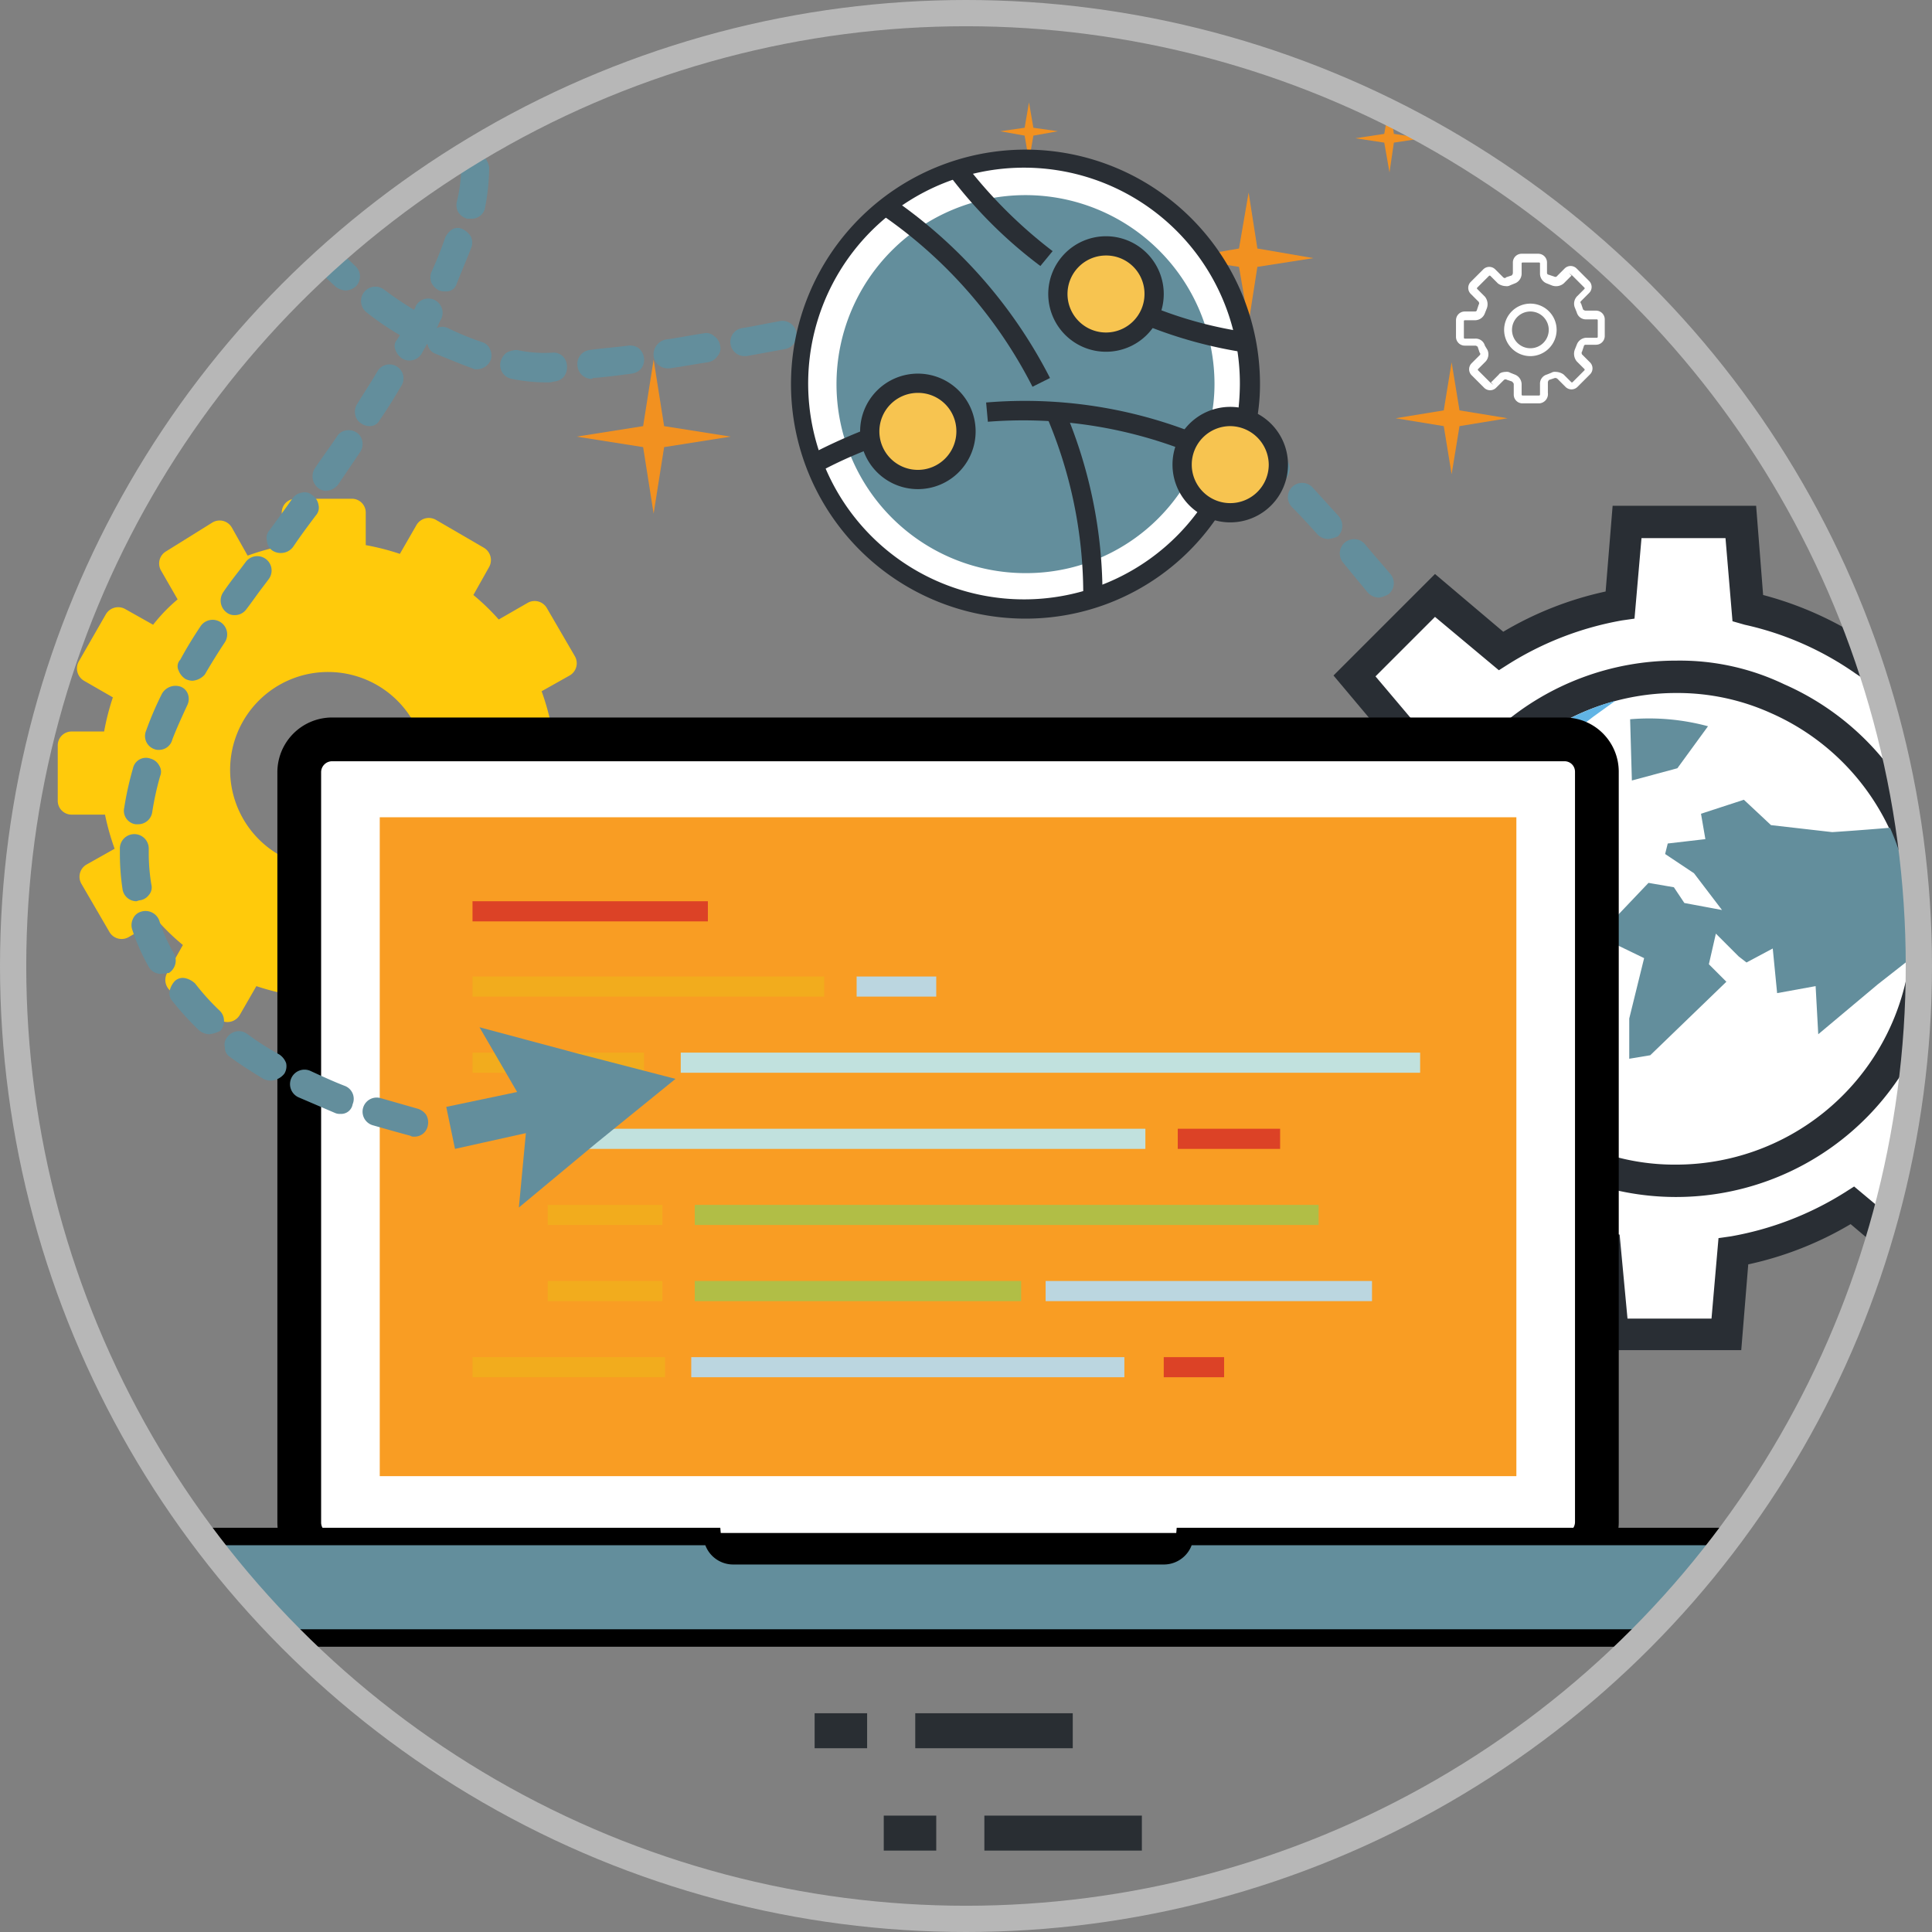 <svg xmlns="http://www.w3.org/2000/svg" xmlns:xlink="http://www.w3.org/1999/xlink" viewBox="432.5 1016.5 220.8 220.8">
  <rect x="432.5" y="1016.5" width="220.8" height="220.8" fill="#808080" stroke="none"/>
  <defs>
    <style>
      .cls-1 {
        clip-path: url(#clip-path);
      }

      .cls-2, .cls-8 {
        fill: #fff;
      }

      .cls-3 {
        fill: #292e34;
      }

      .cls-10, .cls-4 {
        fill: #638e9c;
      }

      .cls-5 {
        fill: #61b4e5;
      }

      .cls-6 {
        fill: #ffca0b;
      }

      .cls-7 {
        fill: #f29120;
      }

      .cls-10, .cls-8 {
        stroke: #000;
      }

      .cls-10, .cls-18, .cls-8 {
        stroke-miterlimit: 10;
      }

      .cls-8 {
        stroke-width: 5px;
      }

      .cls-9 {
        fill: #f99d23;
      }

      .cls-10 {
        stroke-width: 2px;
      }

      .cls-11 {
        fill: #f2ac1d;
      }

      .cls-12 {
        fill: #bbd6e0;
      }

      .cls-13 {
        fill: #dc4226;
      }

      .cls-14 {
        fill: #c1e1de;
      }

      .cls-15 {
        fill: #b1be46;
      }

      .cls-16 {
        fill: #f7c450;
      }

      .cls-17 {
        fill: #292e33;
      }

      .cls-18 {
        fill: none;
        stroke: #b7b7b7;
        stroke-width: 3px;
      }
    </style>
    <clipPath id="clip-path">
      <circle id="Ellipse_66" data-name="Ellipse 66" cx="108.9" cy="108.9" r="108.9" transform="translate(1.5 1.5)"/>
    </clipPath>
  </defs>
  <g id="Group_1211" data-name="Group 1211" transform="translate(432.5 1016.5)">
    <g id="Group_1210" data-name="Group 1210" class="cls-1">
      <g id="Group_1186" data-name="Group 1186">
        <g id="Group_1178" data-name="Group 1178">
          <g id="Group_1177" data-name="Group 1177">
            <path id="Path_545" data-name="Path 545" class="cls-2" d="M238,113.4v-13l-9.5-.8A37.52,37.52,0,0,0,223.2,86l6.4-7.5-9.2-9.2-7.3,6.1a37.6,37.6,0,0,0-13.4-5.9l-.8-9.8h-13l-.8,9.5a37.52,37.52,0,0,0-13.6,5.3L164,68.1l-9.2,9.2,6.1,7.3A37.6,37.6,0,0,0,155,98l-9.8.8v13l9.5.8a37.52,37.52,0,0,0,5.3,13.6l-6.4,7.5,9.2,9.2,7.3-6.1a37.6,37.6,0,0,0,13.4,5.9l.8,9.8h13l.8-9.5a37.52,37.52,0,0,0,13.6-5.3l7.5,6.4,9.2-9.2-6.1-7.3a37.6,37.6,0,0,0,5.9-13.4Z"/>
            <path id="Path_546" data-name="Path 546" class="cls-3" d="M199,154.3H182.6l-.8-10.2a39.613,39.613,0,0,1-11.5-5.1l-7.5,6.3-11.6-11.6,6.6-7.8a39.1,39.1,0,0,1-4.6-11.7l-9.8-.8V97l10.2-.8a39.613,39.613,0,0,1,5.1-11.5l-6.3-7.5L164,65.6l7.8,6.6a39.1,39.1,0,0,1,11.7-4.6l.8-9.8h16.4l.8,10.2A39.613,39.613,0,0,1,213,73.1l7.5-6.3,11.6,11.6-6.6,7.8a39.1,39.1,0,0,1,4.6,11.7l9.8.8v16.4l-10.2.8a39.613,39.613,0,0,1-5.1,11.5l6.3,7.5-11.6,11.6-7.8-6.6a39.1,39.1,0,0,1-11.7,4.6Zm-13-3.6h9.6l.8-9.2,1.4-.2a36.222,36.222,0,0,0,13-5l1.1-.7,7.3,6.1,6.8-6.8-6-7.1.8-1.2a35.284,35.284,0,0,0,5.6-12.7l.3-1.3,9.5-.8v-9.6l-9.2-.8-.2-1.4a36.222,36.222,0,0,0-5-13l-.7-1.1,6.1-7.3-6.8-6.8-7.1,6-1.2-.8a35.284,35.284,0,0,0-12.7-5.6L198,71l-.8-9.5h-9.6l-.8,9.2-1.4.2a36.222,36.222,0,0,0-13,5l-1.1.7L164,70.5l-6.8,6.8,6,7.1-.8,1.2a35.284,35.284,0,0,0-5.6,12.7l-.3,1.3-9.5.8V110l9.2.8.2,1.4a36.222,36.222,0,0,0,5,13l.7,1.1-6.1,7.3,6.8,6.8,7.1-6,1.2.8a35.284,35.284,0,0,0,12.7,5.6l1.3.3Z"/>
          </g>
        </g>
        <g id="Group_1185" data-name="Group 1185">
          <g id="Group_1184" data-name="Group 1184">
            <g id="Group_1183" data-name="Group 1183">
              <g id="Group_1181" data-name="Group 1181">
                <g id="Group_1180" data-name="Group 1180">
                  <path id="Path_547" data-name="Path 547" class="cls-2" d="M191.6,134.9a28.75,28.75,0,1,1,.1-57.5h0a28.575,28.575,0,0,1,26.8,18.3,28.451,28.451,0,0,1-.5,22,28.963,28.963,0,0,1-26.4,17.2Z"/>
                  <g id="Group_1179" data-name="Group 1179">
                    <path id="Path_548" data-name="Path 548" class="cls-3" d="M191.6,79.2a25.921,25.921,0,0,1,10.8,2.3,26.944,26.944,0,0,1-10.9,51.6,25.921,25.921,0,0,1-10.8-2.3,26.944,26.944,0,0,1,10.9-51.6m0-3.7a30.65,30.65,0,1,0,28,43,30.576,30.576,0,0,0-15.7-40.3,27.589,27.589,0,0,0-12.3-2.7Z"/>
                  </g>
                </g>
              </g>
              <g id="Group_1182" data-name="Group 1182">
                <path id="Path_549" data-name="Path 549" class="cls-4" d="M218.3,109.6l-3.7,2.9-6.8,5.7-.3-5.5-4.4.8-.5-5.1-3,1.6-.9-.7-2.6-2.6-.8,3.5,2,2-8.7,8.4-2.4.4v-4.6l1.7-6.9-3.1-1.5-.3-3,3.9-4.1,2.9.5,1.2,1.8,4.3.8-3.2-4.2-3.3-2.2.3-1.2,4.3-.5-.5-2.9,4.9-1.6,3.1,2.9,7,.8s3.1-.2,6.6-.5A28.789,28.789,0,0,1,218.3,109.6Z"/>
                <path id="Path_550" data-name="Path 550" class="cls-5" d="M184.6,80.1l-2.5,1.8-4.4,3.4a.52.52,0,0,0-.2.4l.5,3.5c0,.1.1.3.2.3.1.1.3,0,.4,0l2.5-1.7,1.4,4.8-7.8,2.6-3.3-1.1c-.2-.1-.3,0-.4.1l-1.5,1.7c-.1.1-.1.2-.1.4l.9,3.6-2.7-3.1-.5-1.6A26.8,26.8,0,0,1,184.6,80.1Z"/>
                <path id="Path_551" data-name="Path 551" class="cls-5" d="M170.6,110l-.3-5.2,4.5-4.1,4,9-10.7,9.1v-3.1l2.5-5.4Z"/>
                <path id="Path_552" data-name="Path 552" class="cls-4" d="M186.5,89.2l-.2-7a25.813,25.813,0,0,1,8.9.8l-3.5,4.8Z"/>
              </g>
            </g>
          </g>
        </g>
      </g>
      <path id="Path_553" data-name="Path 553" class="cls-6" d="M66.8,82.9H63A28.468,28.468,0,0,0,61.9,79l3.2-1.8a1.609,1.609,0,0,0,.6-2.2l-3.2-5.5a1.609,1.609,0,0,0-2.2-.6L57,70.8A25.723,25.723,0,0,0,54.1,68l1.8-3.2a1.633,1.633,0,0,0-.6-2.2l-5.5-3.2a1.633,1.633,0,0,0-2.2.6l-1.9,3.3a27.924,27.924,0,0,0-3.9-1V58.6A1.58,1.58,0,0,0,40.2,57H33.8a1.58,1.58,0,0,0-1.6,1.6v3.8a28.467,28.467,0,0,0-3.9,1.1l-1.8-3.2a1.609,1.609,0,0,0-2.2-.6L19,63a1.609,1.609,0,0,0-.6,2.2l1.9,3.3a19.207,19.207,0,0,0-2.8,2.9l-3.2-1.8a1.633,1.633,0,0,0-2.2.6L9,75.6a1.633,1.633,0,0,0,.6,2.2l3.3,1.9a27.925,27.925,0,0,0-1,3.9H8.2a1.58,1.58,0,0,0-1.6,1.6v6.3a1.58,1.58,0,0,0,1.6,1.6H12A28.468,28.468,0,0,0,13.1,97L9.9,98.8a1.609,1.609,0,0,0-.6,2.2l3.2,5.5a1.609,1.609,0,0,0,2.2.6l3.3-1.9a25.426,25.426,0,0,0,2.9,2.8l-1.8,3.2a1.633,1.633,0,0,0,.6,2.2l5.5,3.2a1.633,1.633,0,0,0,2.2-.6l1.9-3.3a27.924,27.924,0,0,0,3.9,1v3.7a1.58,1.58,0,0,0,1.6,1.6h6.4a1.58,1.58,0,0,0,1.6-1.6v-3.8a28.468,28.468,0,0,0,3.9-1.1l1.8,3.2a1.609,1.609,0,0,0,2.2.6L56,113a1.609,1.609,0,0,0,.6-2.2l-1.9-3.3a19.207,19.207,0,0,0,2.8-2.9l3.2,1.8a1.633,1.633,0,0,0,2.2-.6l3.2-5.5a1.633,1.633,0,0,0-.6-2.2l-3.3-1.9a27.925,27.925,0,0,0,1-3.9h3.7a1.58,1.58,0,0,0,1.6-1.6V84.4A1.811,1.811,0,0,0,66.8,82.9ZM37.5,76.8A11.2,11.2,0,1,1,26.3,88,11.182,11.182,0,0,1,37.5,76.8Z"/>
      <g id="Group_1187" data-name="Group 1187">
        <path id="Path_554" data-name="Path 554" class="cls-7" d="M142.7,22l-1.1,6.4-6.4,1.1,6.4,1,1.1,6.4,1-6.4,6.4-1-6.4-1.1Z"/>
        <path id="Path_555" data-name="Path 555" class="cls-7" d="M74.7,41.1l-1.2,7.6-7.6,1.2,7.6,1.2,1.2,7.6,1.2-7.6,7.6-1.2-7.6-1.2Z"/>
        <path id="Path_556" data-name="Path 556" class="cls-7" d="M158.8,11.9l-.6,3.4-3.3.5,3.3.5.6,3.4.5-3.4,3.3-.5-3.3-.5Z"/>
        <path id="Path_557" data-name="Path 557" class="cls-7" d="M151.4,113.3l-.9,5.5-5.5.9,5.5.9.9,5.5.9-5.5,5.5-.9-5.5-.9Z"/>
        <path id="Path_558" data-name="Path 558" class="cls-7" d="M166.4,108l-.5,2.9-2.9.4,2.9.5.5,2.8.4-2.8,2.9-.5-2.9-.4Z"/>
        <path id="Path_559" data-name="Path 559" class="cls-7" d="M165.9,41.4l-.9,5.5-5.5.9,5.5.9.9,5.5.9-5.5,5.5-.9-5.5-.9Z"/>
        <path id="Path_560" data-name="Path 560" class="cls-7" d="M117.6,11.7l-.5,2.9-2.8.4,2.8.5.5,2.9.5-2.9,2.8-.5-2.8-.4Z"/>
        <path id="Path_561" data-name="Path 561" class="cls-7" d="M98.4,27.5l-.5,2.9-2.8.4,2.8.5.5,2.9.5-2.9,2.8-.5-2.8-.4Z"/>
      </g>
      <path id="Path_562" data-name="Path 562" class="cls-8" d="M178.8,84.5H37.9a3.757,3.757,0,0,0-3.7,3.7V174a3.691,3.691,0,0,0,3.7,3.7H178.8a3.757,3.757,0,0,0,3.7-3.7V88.2A3.691,3.691,0,0,0,178.8,84.5Z"/>
      <rect id="Rectangle_706" data-name="Rectangle 706" class="cls-9" width="129.9" height="75.3" transform="translate(43.4 93.4)"/>
      <path id="Path_563" data-name="Path 563" class="cls-10" d="M196.2,175.6H135.4a2.4,2.4,0,0,1-2.4,2.2H83.8a2.4,2.4,0,0,1-2.4-2.2H20.6c0,.3-.1.6-.1.9v2.7a8.024,8.024,0,0,0,8,8H188.3a8.024,8.024,0,0,0,8-8v-2.7C196.3,176.2,196.2,175.9,196.2,175.6Z"/>
      <rect id="Rectangle_707" data-name="Rectangle 707" class="cls-11" width="40.2" height="2.3" transform="translate(54 111.6)"/>
      <rect id="Rectangle_708" data-name="Rectangle 708" class="cls-12" width="9.1" height="2.3" transform="translate(97.9 111.6)"/>
      <rect id="Rectangle_709" data-name="Rectangle 709" class="cls-13" width="26.9" height="2.3" transform="translate(54 103)"/>
      <rect id="Rectangle_710" data-name="Rectangle 710" class="cls-14" width="84.5" height="2.3" transform="translate(77.8 120.3)"/>
      <rect id="Rectangle_711" data-name="Rectangle 711" class="cls-11" width="19.6" height="2.3" transform="translate(54 120.3)"/>
      <rect id="Rectangle_712" data-name="Rectangle 712" class="cls-14" width="68.3" height="2.3" transform="translate(62.6 129)"/>
      <rect id="Rectangle_713" data-name="Rectangle 713" class="cls-13" width="11.7" height="2.3" transform="translate(134.6 129)"/>
      <rect id="Rectangle_714" data-name="Rectangle 714" class="cls-11" width="13.1" height="2.3" transform="translate(62.6 137.7)"/>
      <rect id="Rectangle_715" data-name="Rectangle 715" class="cls-11" width="13.1" height="2.3" transform="translate(62.6 146.4)"/>
      <rect id="Rectangle_716" data-name="Rectangle 716" class="cls-15" width="71.3" height="2.3" transform="translate(79.4 137.7)"/>
      <rect id="Rectangle_717" data-name="Rectangle 717" class="cls-15" width="37.3" height="2.3" transform="translate(79.4 146.4)"/>
      <rect id="Rectangle_718" data-name="Rectangle 718" class="cls-12" width="37.3" height="2.3" transform="translate(119.5 146.4)"/>
      <rect id="Rectangle_719" data-name="Rectangle 719" class="cls-12" width="49.5" height="2.3" transform="translate(79 155.1)"/>
      <rect id="Rectangle_720" data-name="Rectangle 720" class="cls-11" width="22" height="2.3" transform="translate(54 155.1)"/>
      <rect id="Rectangle_721" data-name="Rectangle 721" class="cls-13" width="6.9" height="2.3" transform="translate(133 155.1)"/>
      <g id="Group_1188" data-name="Group 1188">
        <path id="Path_564" data-name="Path 564" class="cls-4" d="M59.3,138l8.9-7.4,9-7.3L66,120.4l-11.2-3,4.3,7.4L51,126.5l1,4.8,8.1-1.8Z"/>
      </g>
      <g id="Group_1190" data-name="Group 1190">
        <g id="Group_1189" data-name="Group 1189">
          <path id="Path_565" data-name="Path 565" class="cls-4" d="M47.3,128.9h-.2c-1.5-.4-2.9-.8-4.3-1.2a.632.632,0,0,1,.4-1.2l4.2,1.2a.792.792,0,0,1,.5.8c0,.2-.3.4-.6.4Zm-8.4-2.6h-.2a29.967,29.967,0,0,1-4.1-1.8.6.6,0,0,1,.5-1.1c1.3.6,2.6,1.2,4,1.7a.613.613,0,0,1-.2,1.2Zm-8-3.8a.367.367,0,0,1-.3-.1,34.14,34.14,0,0,1-3.7-2.5.64.64,0,1,1,.8-1c1.1.8,2.4,1.6,3.6,2.4a.651.651,0,0,1,.2.9.6.6,0,0,1-.6.3Zm-7-5.3a.52.52,0,0,1-.4-.2q-1.65-1.65-3-3.3a.64.64,0,0,1,1-.8c.9,1.1,1.9,2.2,2.9,3.2a.561.561,0,0,1,0,.9.646.646,0,0,1-.5.2Zm-5.5-6.9a.864.864,0,0,1-.6-.3,29.968,29.968,0,0,1-1.8-4.1.632.632,0,1,1,1.2-.4,27.061,27.061,0,0,0,1.7,3.9.651.651,0,0,1-.2.9ZM15.6,102a.56.56,0,0,1-.6-.5,25.613,25.613,0,0,1-.3-3.9V97a.6.6,0,0,1,1.2,0v.5a24.329,24.329,0,0,0,.3,3.8c.1.3-.1.6-.6.7Zm.2-8.8h-.1c-.3-.1-.6-.4-.5-.7a39.27,39.27,0,0,1,1-4.4.632.632,0,1,1,1.2.4c-.4,1.4-.7,2.9-1,4.2a.56.56,0,0,1-.6.5Zm2.4-8.5H18a.68.68,0,0,1-.4-.8c.5-1.3,1.1-2.7,1.8-4.1a.6.6,0,1,1,1.1.5c-.7,1.3-1.2,2.7-1.8,4,0,.2-.3.4-.5.4ZM22,76.8a.367.367,0,0,1-.3-.1.651.651,0,0,1-.2-.9c.7-1.3,1.5-2.5,2.3-3.8a.652.652,0,0,1,1.1.7c-.8,1.3-1.6,2.5-2.3,3.7a.822.822,0,0,1-.6.4Zm4.8-7.5a.6.6,0,0,1-.4-.1.633.633,0,0,1-.1-.9c.6-.9,1.3-1.8,2-2.7l.6-.8a.64.64,0,0,1,1,.8l-.6.8c-.7.9-1.3,1.8-2,2.7a.764.764,0,0,1-.5.2Zm130.8-2a.764.764,0,0,1-.5-.2c-1-1.2-1.9-2.3-2.8-3.4a.64.64,0,0,1,1-.8c.9,1.1,1.9,2.2,2.9,3.4a.633.633,0,0,1-.1.9,2.034,2.034,0,0,0-.5.1ZM32.1,62.2a.6.6,0,0,1-.4-.1.633.633,0,0,1-.1-.9c.8-1.1,1.7-2.3,2.6-3.6a.64.64,0,0,1,1,.8c-.9,1.2-1.8,2.4-2.6,3.6-.1.2-.3.2-.5.2Zm119.7-1.6c-.2,0-.3-.1-.5-.2-1-1.1-2-2.2-3-3.2a.636.636,0,0,1,.9-.9q1.5,1.5,3,3.3a.746.746,0,0,1,0,.9c-.1,0-.3.1-.4.1ZM37.3,55.1a.6.6,0,0,1-.4-.1.651.651,0,0,1-.2-.9c.8-1.2,1.7-2.4,2.5-3.6a.652.652,0,0,1,1.1.7c-.8,1.2-1.7,2.5-2.5,3.7a.764.764,0,0,1-.5.2Zm108.4-.9a.52.52,0,0,1-.4-.2c-1.1-1.1-2.1-2.1-3.2-3a.636.636,0,0,1,.9-.9c1.1,1,2.1,2,3.2,3.1a.746.746,0,0,1,0,.9c-.2,0-.3.1-.5.1Zm-6.5-6a.6.6,0,0,1-.4-.1c-1.2-1-2.3-1.9-3.4-2.7a.64.64,0,1,1,.8-1c1.1.8,2.3,1.8,3.5,2.8a.633.633,0,0,1,.1.9c-.2,0-.4.1-.6.1Zm-97-.5a.367.367,0,0,1-.3-.1.651.651,0,0,1-.2-.9c.8-1.3,1.6-2.5,2.3-3.7a.652.652,0,1,1,1.1.7c-.7,1.2-1.5,2.5-2.4,3.8a.764.764,0,0,1-.5.2ZM132.1,43a.367.367,0,0,1-.3-.1c-1.3-.8-2.5-1.5-3.8-2.2a.6.6,0,1,1,.5-1.1c1.3.7,2.6,1.4,3.9,2.2a.651.651,0,0,1,.2.9.55.55,0,0,1-.5.3Zm-69.5-.3a18.444,18.444,0,0,1-3.9-.4c-.3-.1-.6-.4-.5-.7s.4-.6.7-.5a15.862,15.862,0,0,0,4.3.3.652.652,0,0,1,.1,1.3Zm5-.4a.576.576,0,0,1-.6-.6.661.661,0,0,1,.6-.7c1.4-.2,2.9-.3,4.4-.5.3,0,.7.2.7.5s-.2.7-.5.7c-1.6.2-3.1.4-4.6.6ZM54.5,41.2h-.2a36.942,36.942,0,0,1-4.2-1.7.6.6,0,1,1,.5-1.1c1.3.6,2.7,1.2,4,1.7a.68.68,0,0,1,.4.8c0,.2-.2.3-.5.3Zm21.8-.1a.56.56,0,0,1-.6-.5.587.587,0,0,1,.5-.7c1.5-.2,2.9-.5,4.4-.7a.608.608,0,0,1,.2,1.2c-1.4.3-2.9.5-4.5.7Zm-29.5-.9a.367.367,0,0,1-.3-.1.651.651,0,0,1-.2-.9,37.162,37.162,0,0,0,2.1-3.9.671.671,0,1,1,1.2.6l-2.1,3.9c-.3.3-.5.4-.7.4Zm38.3-.5a.56.56,0,0,1-.6-.5.587.587,0,0,1,.5-.7c1.3-.2,2.6-.5,3.8-.7l.5-.1a.608.608,0,0,1,.2,1.2L89,39c-1.3.2-2.5.5-3.8.7Zm39.1-.7H124a32.378,32.378,0,0,0-4.1-1.3.667.667,0,1,1,.3-1.3,35.876,35.876,0,0,1,4.3,1.4.68.68,0,0,1,.4.8,1.012,1.012,0,0,1-.7.4Zm-30.4-.8a.56.56,0,0,1-.6-.5.587.587,0,0,1,.5-.7c1.6-.3,3.1-.5,4.4-.7.3,0,.7.2.7.5a.587.587,0,0,1-.5.7c-1.3.2-2.7.4-4.3.7Zm-47.3-.7a.367.367,0,0,1-.3-.1c-1.3-.8-2.5-1.6-3.7-2.5a.64.64,0,1,1,.8-1,37.515,37.515,0,0,0,3.6,2.4.651.651,0,0,1,.2.9.855.855,0,0,1-.6.3Zm56-.6a.576.576,0,0,1-.6-.6.661.661,0,0,1,.6-.7c1.6-.2,3-.3,4.4-.4a.652.652,0,0,1,.1,1.3c-1.4.1-2.9.2-4.5.4Zm13.2-.1h0c-1.5-.2-2.9-.3-4.4-.4a.6.6,0,1,1,0-1.2,34.188,34.188,0,0,1,4.5.4.587.587,0,0,1,.5.7.56.56,0,0,1-.6.5ZM50.9,32.3a.367.367,0,0,1-.3-.1.553.553,0,0,1-.3-.8c.6-1.4,1.2-2.8,1.7-4a.632.632,0,0,1,1.2.4c-.5,1.3-1.1,2.7-1.7,4.1a.723.723,0,0,1-.6.4Zm-11.4-.1a.52.52,0,0,1-.4-.2A30.71,30.71,0,0,1,36,28.8a.64.64,0,1,1,1-.8c.9,1,1.9,2.1,3,3.1a.561.561,0,0,1,0,.9,1.69,1.69,0,0,1-.5.2Zm-5.7-6.8a.55.55,0,0,1-.5-.3,14.739,14.739,0,0,1-1.7-4.3.608.608,0,0,1,1.2-.2,11.951,11.951,0,0,0,1.5,3.9.651.651,0,0,1-.2.9Zm20-1.4h-.1a.688.688,0,0,1-.5-.8,18.924,18.924,0,0,0,.5-3.8V19a.858.858,0,0,1,.6-.7.749.749,0,0,1,.7.6v.4a21.718,21.718,0,0,1-.5,4.1.73.73,0,0,1-.7.6ZM33,17a.367.367,0,0,1-.3-.1.651.651,0,0,1-.2-.9,7.913,7.913,0,0,1,3.7-2.9.6.6,0,0,1,.5,1.1,6.781,6.781,0,0,0-3.2,2.4.51.51,0,0,1-.5.4Zm20.1-1.5a.55.55,0,0,1-.5-.3,5.6,5.6,0,0,0-3.3-2.1.632.632,0,1,1,.4-1.2,7.054,7.054,0,0,1,4,2.6.744.744,0,0,1-.1.9,2.034,2.034,0,0,0-.5.1ZM40.7,13.2a.56.56,0,0,1-.6-.5.587.587,0,0,1,.5-.7,24.767,24.767,0,0,1,4.5-.5.858.858,0,0,1,.7.6.858.858,0,0,1-.6.7,23.692,23.692,0,0,0-4.3.5.31.31,0,0,0-.2-.1Z"/>
          <path id="Path_566" data-name="Path 566" class="cls-4" d="M47.3,129.9a.6.6,0,0,1-.4-.1c-1.5-.4-2.9-.8-4.3-1.2a1.614,1.614,0,1,1,.9-3.1l4.2,1.2a1.834,1.834,0,0,1,1,.7,1.721,1.721,0,0,1,.2,1.2A1.533,1.533,0,0,1,47.3,129.9Zm.1-2Zm-8.5-.6a1.268,1.268,0,0,1-.6-.1l-4.2-1.8a1.655,1.655,0,0,1,1.4-3c1.3.6,2.6,1.2,3.9,1.7a1.582,1.582,0,0,1,.9,2.1A1.32,1.32,0,0,1,38.9,127.3Zm-8-3.8a1.884,1.884,0,0,1-.8-.2c-1.3-.8-2.6-1.6-3.8-2.5a1.255,1.255,0,0,1-.6-1.1,1.314,1.314,0,0,1,.3-1.2,1.61,1.61,0,0,1,2.3-.3,31.716,31.716,0,0,0,3.6,2.3,2,2,0,0,1,.8,1,1.637,1.637,0,0,1-.2,1.2A2.088,2.088,0,0,1,30.9,123.5Zm.2-2Zm-7.2-3.3a2.1,2.1,0,0,1-1.1-.4,32.833,32.833,0,0,1-3.1-3.4,1.314,1.314,0,0,1-.3-1.2,2.384,2.384,0,0,1,.6-1.1,1.314,1.314,0,0,1,1.2-.3,2.384,2.384,0,0,1,1.1.6,27.035,27.035,0,0,0,2.8,3.1,1.606,1.606,0,0,1,.5,1.1,1.746,1.746,0,0,1-.4,1.2A3.815,3.815,0,0,1,23.9,118.2Zm-5.5-6.9a1.6,1.6,0,0,1-1.4-.8,23.458,23.458,0,0,1-1.9-4.3,1.627,1.627,0,0,1,.1-1.2,1.419,1.419,0,0,1,.9-.8,1.675,1.675,0,0,1,2.1,1,18.416,18.416,0,0,0,1.7,3.8,1.7,1.7,0,0,1-.6,2.2C19,111.2,18.7,111.3,18.4,111.3ZM15.6,103a1.617,1.617,0,0,1-1.6-1.4,27.277,27.277,0,0,1-.3-4.1v-.6A1.651,1.651,0,0,1,17,97v.5a21.863,21.863,0,0,0,.3,3.6,1.314,1.314,0,0,1-.3,1.2,1.524,1.524,0,0,1-1.1.6Zm.2-8.8h-.3a1.554,1.554,0,0,1-1.3-1.9,36.315,36.315,0,0,1,1-4.5,1.511,1.511,0,0,1,2-1.1,1.589,1.589,0,0,1,1,.8,1.287,1.287,0,0,1,.1,1.2,33.784,33.784,0,0,0-.9,4.1A1.617,1.617,0,0,1,15.8,94.2Zm2.4-8.5a1.268,1.268,0,0,1-.6-.1,1.582,1.582,0,0,1-.9-2.1,37.889,37.889,0,0,1,1.8-4.2,1.78,1.78,0,0,1,2.2-.8,1.419,1.419,0,0,1,.8.9,1.627,1.627,0,0,1-.1,1.2c-.6,1.3-1.2,2.6-1.7,3.9A1.564,1.564,0,0,1,18.2,85.7ZM22,77.8a1.884,1.884,0,0,1-.8-.2,2,2,0,0,1-.8-1,1.063,1.063,0,0,1,.2-1.2c.7-1.3,1.5-2.6,2.3-3.8a1.664,1.664,0,1,1,2.8,1.8c-.8,1.2-1.6,2.5-2.3,3.7A2.1,2.1,0,0,1,22,77.8Zm4.8-7.5a1.4,1.4,0,0,1-.9-.3,1.7,1.7,0,0,1-.4-2.3c.6-.9,1.3-1.8,2-2.7l.6-.8a1.64,1.64,0,1,1,2.6,2l-.6.8c-.7.9-1.3,1.8-2,2.7A1.612,1.612,0,0,1,26.8,70.3Zm130.8-2a1.76,1.76,0,0,1-1.3-.6c-1-1.2-1.9-2.3-2.8-3.4a1.632,1.632,0,1,1,2.5-2.1c.9,1.1,1.9,2.2,2.9,3.4a1.607,1.607,0,0,1-.2,2.3A2.967,2.967,0,0,1,157.6,68.3ZM32.1,63.2a1.689,1.689,0,0,1-1-.3,1.524,1.524,0,0,1-.6-1.1,1.314,1.314,0,0,1,.3-1.2c.8-1.1,1.7-2.3,2.6-3.6a1.64,1.64,0,0,1,1.1-.7,1.314,1.314,0,0,1,1.2.3,1.64,1.64,0,0,1,.7,1.1,1.314,1.314,0,0,1-.3,1.2c-.9,1.2-1.8,2.4-2.6,3.6A1.746,1.746,0,0,1,32.1,63.2Zm119.7-1.6a1.656,1.656,0,0,1-1.2-.5c-1-1.1-2-2.2-3-3.2a1.628,1.628,0,0,1,2.4-2.2l3,3.3a1.692,1.692,0,0,1-.1,2.3A3.545,3.545,0,0,1,151.8,61.6ZM37.3,56.1a1.4,1.4,0,0,1-.9-.3,1.7,1.7,0,0,1-.4-2.3c.8-1.2,1.7-2.4,2.5-3.6a1.445,1.445,0,0,1,1-.7,1.637,1.637,0,0,1,1.2.2,1.445,1.445,0,0,1,.7,1,1.637,1.637,0,0,1-.2,1.2c-.8,1.2-1.7,2.5-2.5,3.7A1.873,1.873,0,0,1,37.3,56.1Zm108.4-.9a1.606,1.606,0,0,1-1.1-.5c-1.1-1.1-2.1-2.1-3.1-3a1.628,1.628,0,1,1,2.2-2.4c1.1,1,2.2,2,3.2,3.1a1.656,1.656,0,0,1,.5,1.2,2.078,2.078,0,0,1-.5,1.2A2.45,2.45,0,0,1,145.7,55.2Zm-6.5-6a1.159,1.159,0,0,1-1-.4,40.131,40.131,0,0,0-3.4-2.7,1.64,1.64,0,1,1,2-2.6c1.1.8,2.3,1.8,3.5,2.8a1.607,1.607,0,0,1,.2,2.3A1.76,1.76,0,0,1,139.2,49.2Zm-97-.5a1.613,1.613,0,0,1-.9-.3,1.445,1.445,0,0,1-.7-1,1.637,1.637,0,0,1,.2-1.2c.8-1.3,1.6-2.5,2.3-3.7a1.6,1.6,0,1,1,2.7,1.7c-.7,1.2-1.5,2.5-2.4,3.8A1.273,1.273,0,0,1,42.2,48.7ZM132.1,44a2.92,2.92,0,0,1-.9-.2,34.709,34.709,0,0,0-3.7-2.1,1.419,1.419,0,0,1-.8-.9,1.614,1.614,0,0,1,2.3-1.9c1.3.7,2.6,1.4,4,2.3a1.445,1.445,0,0,1,.7,1,1.637,1.637,0,0,1-.2,1.2A2.026,2.026,0,0,1,132.1,44Zm-69.5-.3h0a19.625,19.625,0,0,1-4.1-.4,1.6,1.6,0,0,1-1.3-1.9,1.9,1.9,0,0,1,.7-1.1,2.663,2.663,0,0,1,1.2-.3,14.45,14.45,0,0,0,4.1.3,1.5,1.5,0,0,1,1.1.4,1.656,1.656,0,0,1,.5,1.2,1.746,1.746,0,0,1-.4,1.2,1.606,1.606,0,0,1-1.1.5A1.952,1.952,0,0,1,62.6,43.7Zm.6-1.3Zm-4.5-.3Zm4.5-.4Zm4.4,1.6A1.624,1.624,0,0,1,66,41.8,1.594,1.594,0,0,1,67.4,40c1.4-.2,2.9-.3,4.4-.5a1.676,1.676,0,0,1,1.2.3,1.738,1.738,0,0,1,.6,1.1,1.676,1.676,0,0,1-.3,1.2,1.738,1.738,0,0,1-1.1.6c-1.5.2-3,.4-4.4.5ZM72,41.5Zm-17.5.7a.749.749,0,0,1-.5-.1c-1.4-.5-2.8-1.1-4.3-1.7a1.419,1.419,0,0,1-.8-.9c0-.1,0-.1-.1-.2-.2.4-.4.7-.6,1.1A1.633,1.633,0,0,1,46,41a2,2,0,0,1-.8-1,1.063,1.063,0,0,1,.2-1.2c.1-.2.2-.3.3-.5a31.94,31.94,0,0,1-3.8-2.6,1.64,1.64,0,0,1,2-2.6,40.474,40.474,0,0,0,3.4,2.3.758.758,0,0,0,.2-.4,1.632,1.632,0,0,1,2.9,1.5c-.2.3-.3.7-.5,1a1.483,1.483,0,0,1,1.3,0,32.041,32.041,0,0,0,3.9,1.6,1.419,1.419,0,0,1,.9.8,1.672,1.672,0,0,1,.1,1.2A1.714,1.714,0,0,1,54.5,42.2ZM54.4,41Zm.2-.7ZM42.7,34.6Zm33.6,7.5a1.617,1.617,0,0,1-1.6-1.4,1.75,1.75,0,0,1,1.4-1.9c1.5-.2,2.9-.5,4.3-.7a1.314,1.314,0,0,1,1.2.3,1.64,1.64,0,0,1,.7,1.1,1.314,1.314,0,0,1-.3,1.2,1.64,1.64,0,0,1-1.1.7c-1.4.2-2.9.5-4.4.7Zm4.5-1.9Zm4.3.5a1.622,1.622,0,0,1-1.6-1.3,1.6,1.6,0,0,1,1.3-1.9c1.3-.2,2.6-.5,3.8-.7l.5-.1a1.628,1.628,0,1,1,.6,3.2l-4.4.8Zm39.1-.7a1.268,1.268,0,0,1-.6-.1c-1.3-.5-2.7-.9-4-1.3a1.834,1.834,0,0,1-1-.7,1.721,1.721,0,0,1-.2-1.2,1.589,1.589,0,0,1,.8-1,1.721,1.721,0,0,1,1.2-.2,37.321,37.321,0,0,1,4.4,1.4,1.582,1.582,0,0,1,.9,2.1A1.539,1.539,0,0,1,124.2,40Zm-4.3-2.6ZM93.8,39.2a1.617,1.617,0,0,1-1.6-1.4,1.314,1.314,0,0,1,.3-1.2,1.64,1.64,0,0,1,1.1-.7c1.7-.3,3.1-.5,4.4-.7a1.669,1.669,0,1,1,.5,3.3c-1.3.2-2.7.4-4.3.7Zm8.7-1.3a1.624,1.624,0,0,1-1.6-1.5,2.375,2.375,0,0,1,.3-1.2,1.738,1.738,0,0,1,1.1-.6c1.6-.2,3.1-.3,4.5-.4a1.922,1.922,0,0,1,1.2.4,1.606,1.606,0,0,1,.5,1.1,1.586,1.586,0,0,1-1.5,1.7c-1.4.1-2.8.2-4.3.4Zm4.4-1.7Zm8.8,1.6h-.2a29.662,29.662,0,0,0-4.2-.3,1.666,1.666,0,0,1-1.6-1.7,1.58,1.58,0,0,1,1.6-1.6h0a34.214,34.214,0,0,1,4.6.4,2.384,2.384,0,0,1,1.1.6,1.314,1.314,0,0,1,.3,1.2A1.617,1.617,0,0,1,115.7,37.8ZM50.9,33.3a1.7,1.7,0,0,1-.7-.1,1.962,1.962,0,0,1-.9-.9,1.65,1.65,0,0,1,0-1.2,41.638,41.638,0,0,0,1.6-4,2.361,2.361,0,0,1,.8-.9,1.275,1.275,0,0,1,1.2,0,2.361,2.361,0,0,1,.9.8,1.672,1.672,0,0,1,.1,1.2c-.5,1.3-1.1,2.7-1.7,4.2A1.216,1.216,0,0,1,50.9,33.3Zm-11.4-.1a2.1,2.1,0,0,1-1.1-.4,32.706,32.706,0,0,1-3.2-3.3,1.632,1.632,0,0,1,2.5-2.1,40.359,40.359,0,0,0,2.9,3,1.6,1.6,0,0,1,.1,2.3A1.845,1.845,0,0,1,39.5,33.2Zm-5.7-6.8a1.6,1.6,0,0,1-1.4-.8A16.768,16.768,0,0,1,30.6,21a1.314,1.314,0,0,1,.3-1.2,1.64,1.64,0,0,1,1.1-.7,1.314,1.314,0,0,1,1.2.3,1.64,1.64,0,0,1,.7,1.1,10.248,10.248,0,0,0,1.4,3.6,1.721,1.721,0,0,1,.2,1.2,1.589,1.589,0,0,1-.8,1C34.4,26.3,34.1,26.4,33.8,26.4Zm20-1.4h-.4a1.834,1.834,0,0,1-1-.7,1.721,1.721,0,0,1-.2-1.2,17.173,17.173,0,0,0,.5-3.6v-.3a1.922,1.922,0,0,1,.4-1.2,1.606,1.606,0,0,1,1.1-.5,1.5,1.5,0,0,1,1.1.4,2.281,2.281,0,0,1,.6,1.2v.4a24.712,24.712,0,0,1-.5,4.4A1.568,1.568,0,0,1,53.8,25Zm.2-6Zm.7,0ZM33,18a1.613,1.613,0,0,1-.9-.3,1.634,1.634,0,0,1-.5-2.3,8.9,8.9,0,0,1,4.2-3.3,1.275,1.275,0,0,1,1.2,0,1.962,1.962,0,0,1,.9.9,1.275,1.275,0,0,1,0,1.2,1.962,1.962,0,0,1-.9.9,5.328,5.328,0,0,0-2.7,2A1.252,1.252,0,0,1,33,18Zm3.6-3.9Zm16.5,2.4a1.709,1.709,0,0,1-1.3-.7,4.694,4.694,0,0,0-2.7-1.7,1.511,1.511,0,0,1-1.1-2A1.511,1.511,0,0,1,50,11a7.281,7.281,0,0,1,4.5,3,1.641,1.641,0,0,1-.4,2.3A3.553,3.553,0,0,1,53.1,16.5ZM40.7,14.2a1.622,1.622,0,0,1-1.6-1.3A1.6,1.6,0,0,1,40.4,11a26.82,26.82,0,0,1,4.6-.5,1.5,1.5,0,0,1,1.1.4A1.7,1.7,0,0,1,45,13.8a23.7,23.7,0,0,0-4.2.5C40.9,14.2,40.8,14.2,40.7,14.2Zm4.4-1.7Zm-4.5-.3Z"/>
        </g>
      </g>
      <g id="Group_1191" data-name="Group 1191">
        <path id="Path_567" data-name="Path 567" class="cls-2" d="M175.9,46.1H174a1,1,0,0,1-1-1V43.9c0-.1-.1-.2-.2-.3l-.6-.2c-.1-.1-.3,0-.3,0l-.9.9a.967.967,0,0,1-1.4,0l-1.4-1.4a.967.967,0,0,1,0-1.4l.9-.9a.187.187,0,0,0,0-.3l-.2-.6c0-.1-.2-.2-.3-.2h-1.2a1,1,0,0,1-1-1V36.6a1,1,0,0,1,1-1h1.2a.215.215,0,0,0,.2-.2l.2-.6c.1-.1,0-.3,0-.3l-.9-.9a.967.967,0,0,1,0-1.4l1.4-1.4a.967.967,0,0,1,1.4,0l.9.9c.1.1.3.1.3,0l.6-.2c.1,0,.2-.2.2-.3V30a1,1,0,0,1,1-1h1.9a1,1,0,0,1,1,1v1.2a.215.215,0,0,0,.2.2l.6.2c.2.1.3,0,.3,0l.9-.9a.967.967,0,0,1,1.4,0l1.4,1.4a.967.967,0,0,1,0,1.4l-.9.9a.187.187,0,0,0,0,.3l.2.6c0,.1.2.2.3.2h1.2a1,1,0,0,1,1,1v1.9a1,1,0,0,1-1,1h-1.2a.215.215,0,0,0-.2.2l-.2.6c-.1.1,0,.3,0,.3l.9.9a.967.967,0,0,1,0,1.4l-1.4,1.4a.967.967,0,0,1-1.4,0l-.9-.9a.367.367,0,0,0-.3-.1l-.6.2c-.1,0-.2.2-.2.3v1.2a1.063,1.063,0,0,1-1,1.2Zm-3.8-3.6a.749.749,0,0,1,.5.1l.5.2a1.206,1.206,0,0,1,.8,1.1v1.2a.1.1,0,0,0,.1.1h1.9a.1.1,0,0,0,.1-.1V43.9a1.084,1.084,0,0,1,.8-1.1l.5-.2a.749.749,0,0,1,.5-.1,1.613,1.613,0,0,1,.9.3l.9.9h.1l1.4-1.4h0v-.1l-.9-.9a1.367,1.367,0,0,1-.2-1.4l.2-.5a1.206,1.206,0,0,1,1.1-.8h1.2a.1.1,0,0,0,.1-.1V36.6a.1.1,0,0,0-.1-.1h-1.2a1.084,1.084,0,0,1-1.1-.8l-.2-.5a1.227,1.227,0,0,1,.2-1.3l.9-.9h0v-.1l-1.4-1.4-.4-.3.3.3-.9.9a1.367,1.367,0,0,1-1.4.2l-.5-.2a1.206,1.206,0,0,1-.8-1.1V30.1a.1.1,0,0,0-.1-.1H174a.1.1,0,0,0-.1.1v1.2a1.206,1.206,0,0,1-.8,1.1l-.5.2a.749.749,0,0,1-.5.1,1.613,1.613,0,0,1-.9-.3l-.9-.9h-.1l-1.4,1.4V33l.9.9a1.367,1.367,0,0,1,.2,1.4l-.2.5a1.206,1.206,0,0,1-1.1.8h-1.2a.1.1,0,0,0-.1.1v1.9a.1.1,0,0,0,.1.1h1.2a1.084,1.084,0,0,1,1.1.8l.3.5a1.227,1.227,0,0,1-.2,1.3l-.9.9v.1l1.4,1.4.4.3-.3-.3.9-.9c.1-.2.5-.3.8-.3Zm2.8-1.8a3,3,0,1,1,3-3,3.009,3.009,0,0,1-3,3Zm0-5.1a2.1,2.1,0,1,0,0,4.2,2.1,2.1,0,1,0,0-4.2Z"/>
      </g>
      <g id="Group_1202" data-name="Group 1202">
        <g id="Group_1192" data-name="Group 1192">
          <path id="Path_568" data-name="Path 568" class="cls-2" d="M142.5,48a27.13,27.13,0,0,0,.4-4.1,25.817,25.817,0,1,0-4.4,14.3"/>
          <path id="Path_569" data-name="Path 569" class="cls-3" d="M117.2,70.7A26.8,26.8,0,1,1,144,43.9a22.925,22.925,0,0,1-.4,4.3l-2.2-.4a27.7,27.7,0,0,0,.3-3.9,24.669,24.669,0,1,0-4.2,13.7l1.8,1.2A26.412,26.412,0,0,1,117.2,70.7Z"/>
        </g>
        <path id="Path_570" data-name="Path 570" class="cls-4" d="M138.5,47.3a19.529,19.529,0,0,0,.3-3.4,21.6,21.6,0,1,0-21.6,21.6,21.327,21.327,0,0,0,17.9-9.6"/>
        <g id="Group_1193" data-name="Group 1193">
          <path id="Path_571" data-name="Path 571" class="cls-3" d="M135.2,51.4a51.314,51.314,0,0,0-22.3-3.2l-.2-2.2A52.874,52.874,0,0,1,136,49.3Z"/>
        </g>
        <g id="Group_1194" data-name="Group 1194">
          <path id="Path_572" data-name="Path 572" class="cls-3" d="M93.7,53.9l-1-2a62.838,62.838,0,0,1,5.9-2.7l.8,2.1A49.421,49.421,0,0,0,93.7,53.9Z"/>
        </g>
        <g id="Group_1195" data-name="Group 1195">
          <path id="Path_573" data-name="Path 573" class="cls-3" d="M126,68.3h-2.2a51.652,51.652,0,0,0-4.4-21.2l2-.9A54.05,54.05,0,0,1,126,68.3Z"/>
        </g>
        <g id="Group_1196" data-name="Group 1196">
          <path id="Path_574" data-name="Path 574" class="cls-3" d="M118,44.2a52.979,52.979,0,0,0-17.3-19.7l1.3-1.8a55.563,55.563,0,0,1,18,20.5Z"/>
        </g>
        <g id="Group_1197" data-name="Group 1197">
          <path id="Path_575" data-name="Path 575" class="cls-3" d="M118.9,30.4a52.238,52.238,0,0,1-10.5-10.5l1.8-1.3a53.67,53.67,0,0,0,10.1,10.1Z"/>
        </g>
        <g id="Group_1198" data-name="Group 1198">
          <path id="Path_576" data-name="Path 576" class="cls-3" d="M142.4,40.3A50.689,50.689,0,0,1,131,37.2l.8-2.1A46.208,46.208,0,0,0,142.7,38Z"/>
        </g>
        <g id="Group_1199" data-name="Group 1199">
          <circle id="Ellipse_63" data-name="Ellipse 63" class="cls-16" cx="5.5" cy="5.5" r="5.5" transform="translate(120.9 28.1)"/>
          <path id="Path_577" data-name="Path 577" class="cls-3" d="M126.4,40.2a6.6,6.6,0,1,1,6.6-6.6A6.594,6.594,0,0,1,126.4,40.2Zm0-11a4.4,4.4,0,1,0,4.4,4.4A4.375,4.375,0,0,0,126.4,29.2Z"/>
        </g>
        <g id="Group_1200" data-name="Group 1200">
          <circle id="Ellipse_64" data-name="Ellipse 64" class="cls-16" cx="5.5" cy="5.5" r="5.5" transform="translate(135.1 47.6)"/>
          <path id="Path_578" data-name="Path 578" class="cls-3" d="M140.6,59.7a6.6,6.6,0,1,1,6.6-6.6A6.594,6.594,0,0,1,140.6,59.7Zm0-11a4.4,4.4,0,1,0,4.4,4.4A4.439,4.439,0,0,0,140.6,48.7Z"/>
        </g>
        <g id="Group_1201" data-name="Group 1201">
          <circle id="Ellipse_65" data-name="Ellipse 65" class="cls-16" cx="5.5" cy="5.5" r="5.5" transform="translate(99.4 43.8)"/>
          <path id="Path_579" data-name="Path 579" class="cls-3" d="M104.9,55.9a6.6,6.6,0,1,1,6.6-6.6A6.594,6.594,0,0,1,104.9,55.9Zm0-11a4.4,4.4,0,1,0,4.4,4.4A4.375,4.375,0,0,0,104.9,44.9Z"/>
        </g>
      </g>
      <g id="Group_1209" data-name="Group 1209">
        <g id="Group_1205" data-name="Group 1205">
          <g id="Group_1203" data-name="Group 1203">
            <line id="Line_198" data-name="Line 198" class="cls-2" x2="18" transform="translate(104.6 197.8)"/>
            <rect id="Rectangle_722" data-name="Rectangle 722" class="cls-17" width="18" height="4" transform="translate(104.6 195.8)"/>
          </g>
          <g id="Group_1204" data-name="Group 1204">
            <line id="Line_199" data-name="Line 199" class="cls-2" x2="6" transform="translate(93.1 197.8)"/>
            <rect id="Rectangle_723" data-name="Rectangle 723" class="cls-17" width="6" height="4" transform="translate(93.1 195.8)"/>
          </g>
        </g>
        <g id="Group_1208" data-name="Group 1208">
          <g id="Group_1206" data-name="Group 1206">
            <line id="Line_200" data-name="Line 200" class="cls-2" x2="18" transform="translate(112.5 209.5)"/>
            <rect id="Rectangle_724" data-name="Rectangle 724" class="cls-17" width="18" height="4" transform="translate(112.5 207.5)"/>
          </g>
          <g id="Group_1207" data-name="Group 1207">
            <line id="Line_201" data-name="Line 201" class="cls-2" x2="6" transform="translate(101 209.5)"/>
            <rect id="Rectangle_725" data-name="Rectangle 725" class="cls-17" width="6" height="4" transform="translate(101 207.5)"/>
          </g>
        </g>
      </g>
    </g>
    <circle id="Ellipse_67" data-name="Ellipse 67" class="cls-18" cx="108.9" cy="108.9" r="108.9" transform="translate(1.5 1.5)"/>
  </g>
</svg>
